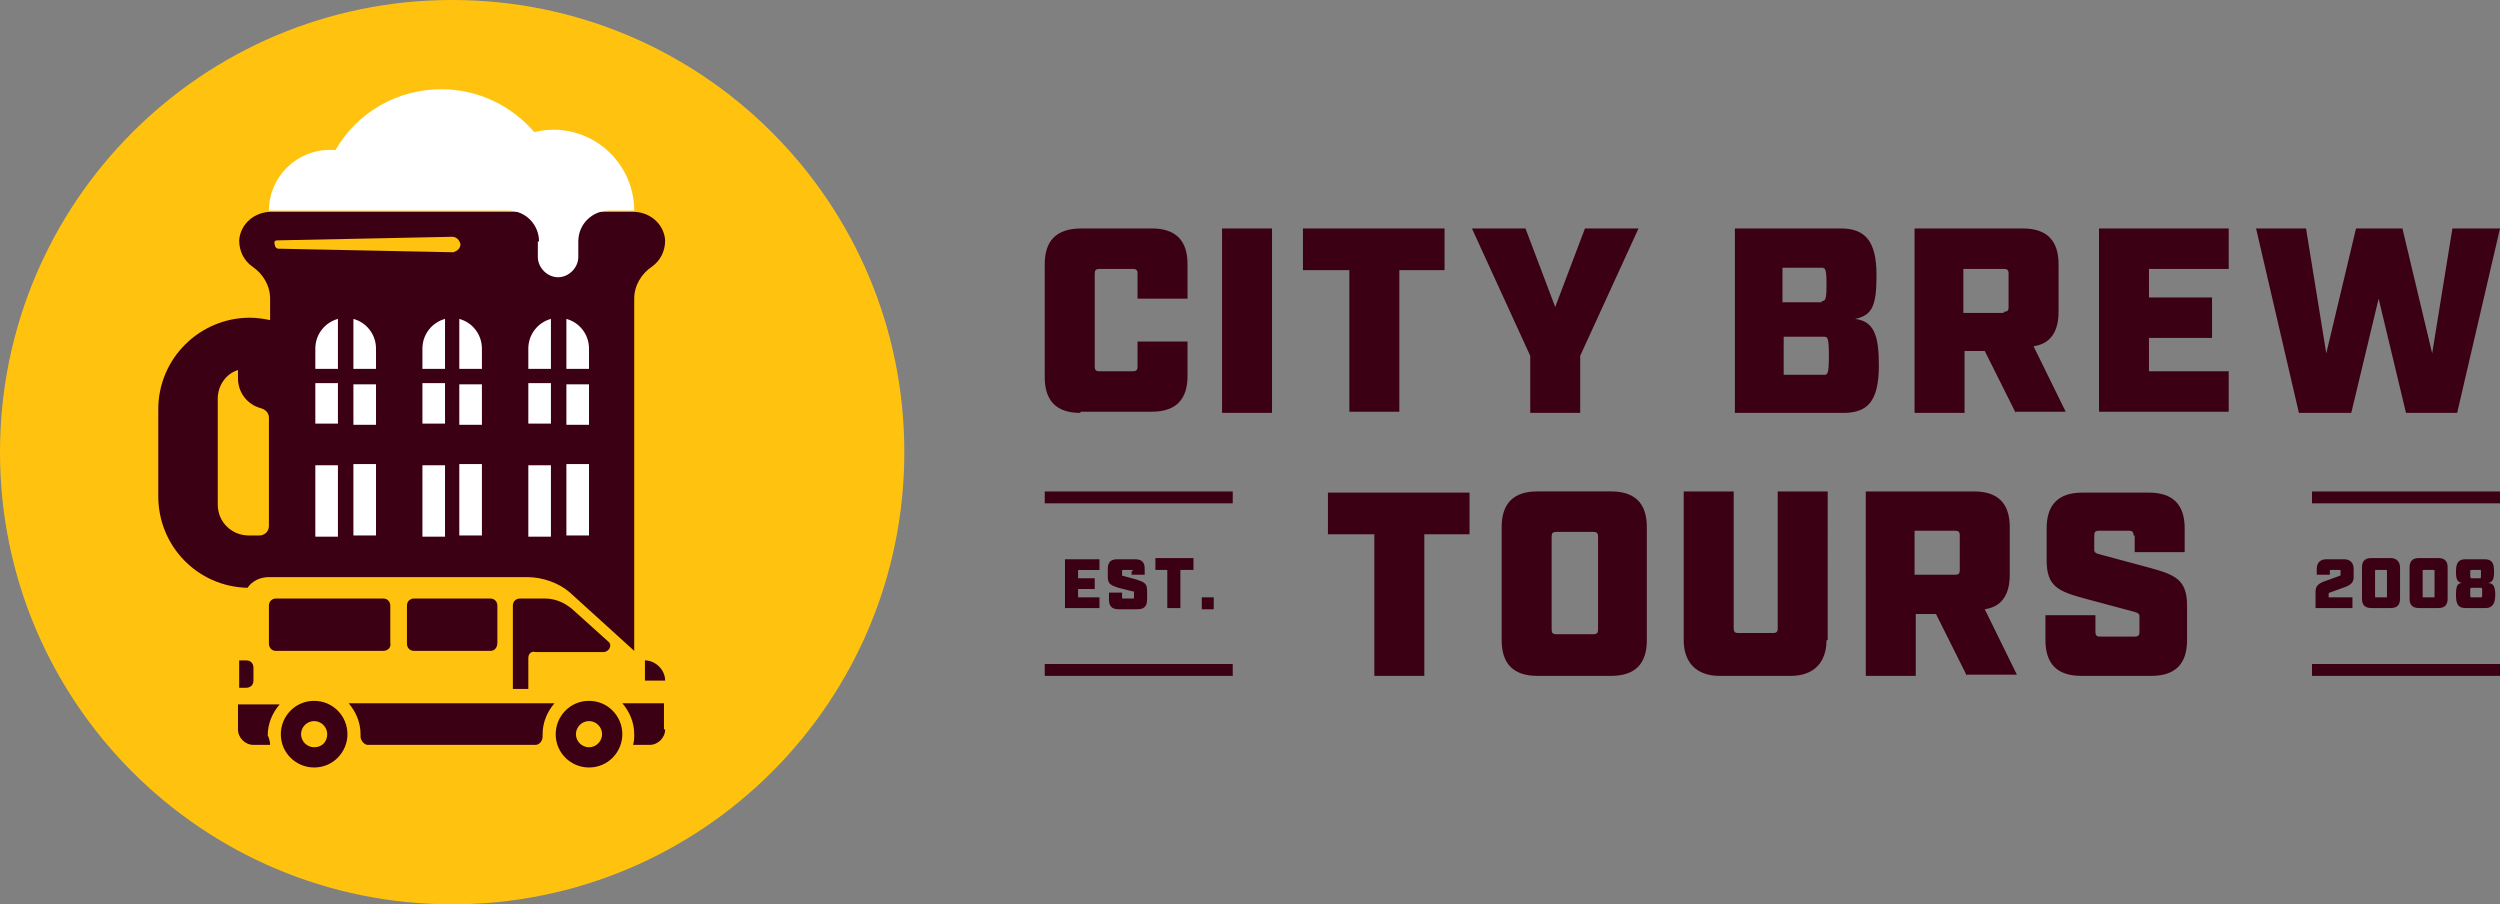 <?xml version="1.0" encoding="utf-8"?>
<!-- Generator: Adobe Illustrator 19.0.0, SVG Export Plug-In . SVG Version: 6.00 Build 0)  -->
<svg version="1.1" id="Layer_1" xmlns="http://www.w3.org/2000/svg" xmlns:xlink="http://www.w3.org/1999/xlink" x="0px" y="0px"
	 viewBox="0 0 210.1 76" style="enable-background:new 0 0 210.1 76;" xml:space="preserve">
<rect x="0" y="0" width="210.1" height="76" fill="#808080" stroke="none"/>
<style type="text/css">
	.st0{clip-path:url(#SVGID_2_);fill:#FFC30F;}
	.st1{clip-path:url(#SVGID_2_);fill:#3C0014;}
	.st2{clip-path:url(#SVGID_2_);fill:#FFFFFF;}
</style>
<g>
	<defs>
		<rect id="SVGID_1_" width="210.1" height="76"/>
	</defs>
	<clipPath id="SVGID_2_">
		<use xlink:href="#SVGID_1_"  style="overflow:visible;"/>
	</clipPath>
	<path class="st0" d="M0,38c0,21,17,38,38,38s38-17,38-38S59,0,38,0S0,17,0,38"/>
	<path class="st1" d="M22.6,48.5h21.7c1.3,0,2.7,0.5,3.6,1.3l5.4,4.9V25.1c0-1.1,0.6-2.1,1.5-2.7c0.7-0.5,1.1-1.3,1.1-2.2
		c-0.1-1.4-1.3-2.4-2.7-2.4H22.8c-1.4,0-2.6,1-2.7,2.4c0,0.9,0.4,1.7,1.1,2.2c0.9,0.6,1.5,1.6,1.5,2.7l0,1.8
		c-0.5-0.1-1.1-0.2-1.7-0.2c-4.2,0-7.7,3.4-7.7,7.7v7.3c0,4.2,3.3,7.6,7.5,7.7C21.2,48.8,21.9,48.5,22.6,48.5 M18.3,33.5
		c0-1.1,0.7-2.1,1.7-2.4l0,0.7c0,1.2,0.8,2.2,1.9,2.5c0.4,0.1,0.7,0.4,0.7,0.8l0,4.3l0,4.8c0,0.5-0.4,0.8-0.8,0.8h-0.9
		c-1.4,0-2.6-1.1-2.6-2.6V33.5z M41.2,54.7h-6.4c-0.4,0-0.6-0.3-0.6-0.6v-3.2c0-0.4,0.3-0.6,0.6-0.6h6.4c0.4,0,0.6,0.3,0.6,0.6V54
		C41.8,54.4,41.6,54.7,41.2,54.7 M32.2,54.7h-9c-0.4,0-0.6-0.3-0.6-0.6v-3.2c0-0.4,0.3-0.6,0.6-0.6h9c0.4,0,0.6,0.3,0.6,0.6V54
		C32.9,54.4,32.6,54.7,32.2,54.7 M20.7,55.5c0.4,0,0.6,0.3,0.6,0.6v1.1c0,0.4-0.3,0.6-0.6,0.6h-0.6v-2.3H20.7z M54.2,55.5
		c0.9,0,1.7,0.8,1.7,1.7h-1.7V55.5z M30.3,61.9c0-0.1,0-0.1,0-0.2c0-1-0.4-1.9-1-2.6h17.3c-0.6,0.7-1,1.6-1,2.6c0,0.1,0,0.1,0,0.2
		c0,0.4-0.3,0.7-0.6,0.7H30.9C30.6,62.6,30.3,62.2,30.3,61.9 M55.9,61.3c0,0.7-0.6,1.3-1.3,1.3h-1.4c0.1-0.3,0.1-0.6,0.1-0.9
		c0-1-0.4-1.9-1-2.6h3.5V61.3z M22.7,62.6h-1.4c-0.7,0-1.3-0.6-1.3-1.3v-2.1h3.5c-0.6,0.7-1,1.6-1,2.6C22.6,62,22.7,62.3,22.7,62.6
		 M52.3,61.7c0,1.5-1.2,2.8-2.8,2.8c-1.5,0-2.8-1.2-2.8-2.8c0-1.5,1.2-2.8,2.8-2.8C51.1,58.9,52.3,60.2,52.3,61.7 M50.6,61.7
		c0-0.6-0.5-1.1-1.1-1.1c-0.6,0-1.1,0.5-1.1,1.1c0,0.6,0.5,1.1,1.1,1.1C50.1,62.8,50.6,62.3,50.6,61.7 M29.2,61.7
		c0,1.5-1.2,2.8-2.8,2.8c-1.5,0-2.8-1.2-2.8-2.8c0-1.5,1.2-2.8,2.8-2.8C28,58.9,29.2,60.2,29.2,61.7 M27.5,61.7
		c0-0.6-0.5-1.1-1.1-1.1c-0.6,0-1.1,0.5-1.1,1.1c0,0.6,0.5,1.1,1.1,1.1C27.1,62.8,27.5,62.3,27.5,61.7 M44.4,55.3v2.6h-1.3v-7
		c0-0.4,0.3-0.6,0.6-0.6h2.1c0.8,0,1.6,0.3,2.3,0.9l3,2.7c0.4,0.3,0.1,0.9-0.4,0.9H45C44.7,54.7,44.4,54.9,44.4,55.3"/>
	<path class="st2" d="M45.3,20.3c0-1.4-1.1-2.6-2.6-2.6H22.6c0-2.8,2.3-5.1,5.1-5.1c0.2,0,0.3,0,0.5,0c1.8-3.1,5.1-5.1,8.9-5.1
		c3.1,0,5.9,1.4,7.8,3.6c0.5-0.1,1-0.2,1.6-0.2c3.8,0,6.8,3.1,6.8,6.8h-2.1c-1.4,0-2.6,1.1-2.6,2.6v1.3c0,0.9-0.8,1.7-1.7,1.7
		s-1.7-0.8-1.7-1.7V20.3z M37.4,32.2h-1.9v3.4h1.9V32.2z M37.4,31v-4.2c-1.1,0.3-1.9,1.3-1.9,2.5V31H37.4z M28.4,32.2h-1.9v3.4h1.9
		V32.2z M29.7,31h1.9v-1.7c0-1.2-0.8-2.2-1.9-2.5V31z M46.3,32.2h-1.9v3.4h1.9V32.2z M28.4,31v-4.2c-1.1,0.3-1.9,1.3-1.9,2.5V31
		H28.4z M47.6,31h1.9v-1.7c0-1.2-0.8-2.2-1.9-2.5V31z M46.3,31v-4.2c-1.1,0.3-1.9,1.3-1.9,2.5V31H46.3z M38.6,31h1.9v-1.7
		c0-1.2-0.8-2.2-1.9-2.5V31z M38.6,45h1.9v-6h-1.9V45z M47.6,45h1.9v-6h-1.9V45z M46.3,39.1h-1.9v6h1.9V39.1z M47.6,35.7h1.9v-3.4
		h-1.9V35.7z M38.6,35.7h1.9v-3.4h-1.9V35.7z M37.4,39.1h-1.9v6h1.9V39.1z M29.7,45h1.9v-6h-1.9V45z M29.7,35.7h1.9v-3.4h-1.9V35.7z
		 M28.4,39.1h-1.9v6h1.9V39.1z"/>
	<path class="st0" d="M23.3,20.2L38,19.9c0.4,0,0.6,0.3,0.7,0.6c0,0.4-0.3,0.6-0.6,0.7c0,0,0,0,0,0l-14.7-0.3
		c-0.2,0-0.3-0.2-0.3-0.3C23,20.3,23.1,20.2,23.3,20.2"/>
	<path class="st1" d="M90.8,34.7c-2,0-3-1-3-3v-9.5c0-2,1-3,3.1-3h5.9c2,0,3,1,3,3v2.9h-4.2v-2.1c0-0.3-0.1-0.4-0.4-0.4h-2.8
		c-0.3,0-0.4,0.1-0.4,0.4v7.8c0,0.3,0.1,0.4,0.4,0.4h2.8c0.3,0,0.4-0.1,0.4-0.4v-2.1h4.2v2.9c0,2-1,3-3,3H90.8z M102.7,19.2h4.2
		v15.5h-4.2V19.2z M117.6,22.7v11.9h-4.2V22.7h-3.9v-3.5h11.9v3.5H117.6z M128.6,34.7v-4.8l-4.9-10.7h4.5l2.5,6.6l2.5-6.6h4.5
		l-4.9,10.7v4.8H128.6z M154.7,19.2c2,0,3,1,3,3.9c0,2.5-0.3,3.4-1.8,3.7c1.6,0.2,2,1.4,2,3.9c0,3.1-1,4-3,4h-9.1V19.2H154.7z
		 M153.1,25.3c0.3,0,0.4-0.1,0.4-1.4c0-1.3-0.1-1.4-0.4-1.4h-3.3v2.9H153.1z M153.3,31.5c0.3,0,0.4-0.1,0.4-1.6
		c0-1.5-0.1-1.6-0.4-1.6h-3.4v3.2H153.3z M169.4,34.7l-2.6-5.2h-1.7v5.2h-4.2V19.2h9.1c2,0,3,1,3,3v4c0,1.7-0.7,2.7-2.1,2.9l2.7,5.5
		H169.4z M168.4,26.2c0.3,0,0.4-0.1,0.4-0.4V23c0-0.3-0.1-0.4-0.4-0.4h-3.4v3.7H168.4z M187.3,19.2v3.4h-6.7v2.4h5.3v3.4h-5.3v2.8
		h6.7v3.4h-10.9V19.2H187.3z M202.2,34.7l-2.3-9.6l-2.3,9.6h-4.4l-3.6-15.5h4.2l1.7,10.5l2.5-10.5h3.9l2.5,10.5l1.7-10.5h4
		l-3.6,15.5H202.2z M119.7,44.9v11.9h-4.2V44.9h-3.9v-3.5h11.9v3.5H119.7z M129.2,56.8c-2,0-3-1-3-3v-9.5c0-2,1-3,3-3h6.2
		c2,0,3,1,3,3v9.5c0,2-1,3-3,3H129.2z M130.4,52.9c0,0.3,0.1,0.4,0.4,0.4h3.1c0.3,0,0.4-0.1,0.4-0.4v-7.8c0-0.3-0.1-0.4-0.4-0.4
		h-3.1c-0.3,0-0.4,0.1-0.4,0.4V52.9z M153.5,53.8c0,1.9-1.1,3-3,3h-6c-1.9,0-3-1.1-3-3V41.3h4.2v11.5c0,0.3,0.1,0.4,0.4,0.4h2.9
		c0.3,0,0.4-0.1,0.4-0.4V41.3h4.2V53.8z M165.3,56.8l-2.6-5.2h-1.7v5.2h-4.2V41.3h9.1c2,0,3,1,3,3v4c0,1.7-0.7,2.7-2.1,2.9l2.7,5.5
		H165.3z M164.3,48.3c0.3,0,0.4-0.1,0.4-0.4v-2.9c0-0.3-0.1-0.4-0.4-0.4h-3.4v3.7H164.3z M179.3,45c0-0.3-0.1-0.4-0.4-0.4h-2.5
		c-0.3,0-0.4,0.1-0.4,0.4v1.2c0,0.2,0.1,0.3,0.5,0.4l4.1,1.1c2.2,0.6,3.2,1,3.2,3.2v2.9c0,2-1,3-3,3h-5.9c-2,0-3-1-3-3v-2.1h4.2v1.4
		c0,0.3,0.1,0.4,0.4,0.4h2.9c0.3,0,0.4-0.1,0.4-0.4v-1.3c0-0.2-0.1-0.3-0.5-0.4l-4.1-1.1c-2.2-0.6-3.2-1-3.2-3.2v-2.7c0-2,1-3,3-3
		h5.6c2,0,3,1,3,3v2h-4.2V45z M92.4,47v0.9h-1.8v0.7H92v0.9h-1.4v0.7h1.8v0.9h-2.9V47H92.4z M95.2,48c0-0.1,0-0.1-0.1-0.1h-0.7
		c-0.1,0-0.1,0-0.1,0.1v0.3c0,0.1,0,0.1,0.1,0.1l1.1,0.3c0.6,0.2,0.9,0.3,0.9,0.9v0.8c0,0.6-0.3,0.8-0.8,0.8H94
		c-0.6,0-0.8-0.3-0.8-0.8v-0.6h1.1v0.4c0,0.1,0,0.1,0.1,0.1h0.8c0.1,0,0.1,0,0.1-0.1v-0.4c0-0.1,0-0.1-0.1-0.1L94,49.4
		c-0.6-0.2-0.9-0.3-0.9-0.9v-0.7c0-0.6,0.3-0.8,0.8-0.8h1.5c0.6,0,0.8,0.3,0.8,0.8v0.5h-1.1V48z M99.2,47.9v3.2h-1.1v-3.2h-1v-1h3.2
		v1H99.2z M101,50.2h1v1h-1V50.2z M103.6,41.3H87.8v1h15.8V41.3z M103.6,55.8H87.8v1h15.8V55.8z M195.8,48.3h-1.1v-0.5
		c0-0.5,0.3-0.8,0.8-0.8h1.5c0.5,0,0.8,0.3,0.8,0.8v0.7c0,0.5-0.3,0.7-0.9,0.9l-1.1,0.4c-0.1,0-0.1,0.1-0.1,0.1v0.3h2v0.9h-3.1v-1.4
		c0-0.5,0.3-0.7,0.9-0.9l1.1-0.4c0.1,0,0.1-0.1,0.1-0.1V48c0-0.1,0-0.1-0.1-0.1h-0.7c-0.1,0-0.1,0-0.1,0.1V48.3z M199.3,51.1
		c-0.6,0-0.8-0.3-0.8-0.8v-2.6c0-0.6,0.3-0.8,0.8-0.8h1.6c0.5,0,0.8,0.3,0.8,0.8v2.6c0,0.6-0.3,0.8-0.8,0.8H199.3z M199.6,50.1
		c0,0.1,0,0.1,0.1,0.1h0.8c0.1,0,0.1,0,0.1-0.1V48c0-0.1,0-0.1-0.1-0.1h-0.8c-0.1,0-0.1,0-0.1,0.1V50.1z M203.3,51.1
		c-0.6,0-0.8-0.3-0.8-0.8v-2.6c0-0.6,0.3-0.8,0.8-0.8h1.6c0.6,0,0.8,0.3,0.8,0.8v2.6c0,0.6-0.3,0.8-0.8,0.8H203.3z M203.6,50.1
		c0,0.1,0,0.1,0.1,0.1h0.8c0.1,0,0.1,0,0.1-0.1V48c0-0.1,0-0.1-0.1-0.1h-0.8c-0.1,0-0.1,0-0.1,0.1V50.1z M209.7,50
		c0,0.8-0.3,1.1-0.8,1.1h-1.7c-0.6,0-0.8-0.3-0.8-1.1c0-0.7,0.1-1,0.5-1c-0.4-0.1-0.5-0.3-0.5-1c0-0.8,0.3-1,0.8-1h1.6
		c0.6,0,0.8,0.3,0.8,1c0,0.7-0.1,0.9-0.5,1C209.6,49,209.7,49.4,209.7,50 M208.5,50.2c0.1,0,0.1,0,0.1-0.4c0-0.4,0-0.4-0.1-0.4h-0.8
		c-0.1,0-0.1,0-0.1,0.4c0,0.4,0,0.4,0.1,0.4H208.5z M207.7,47.9c-0.1,0-0.1,0-0.1,0.3s0,0.4,0.1,0.4h0.7c0.1,0,0.1,0,0.1-0.4
		s0-0.3-0.1-0.3H207.7z M210.1,55.8h-15.8v1h15.8V55.8z M210.1,41.3h-15.8v1h15.8V41.3z"/>
</g>
</svg>
